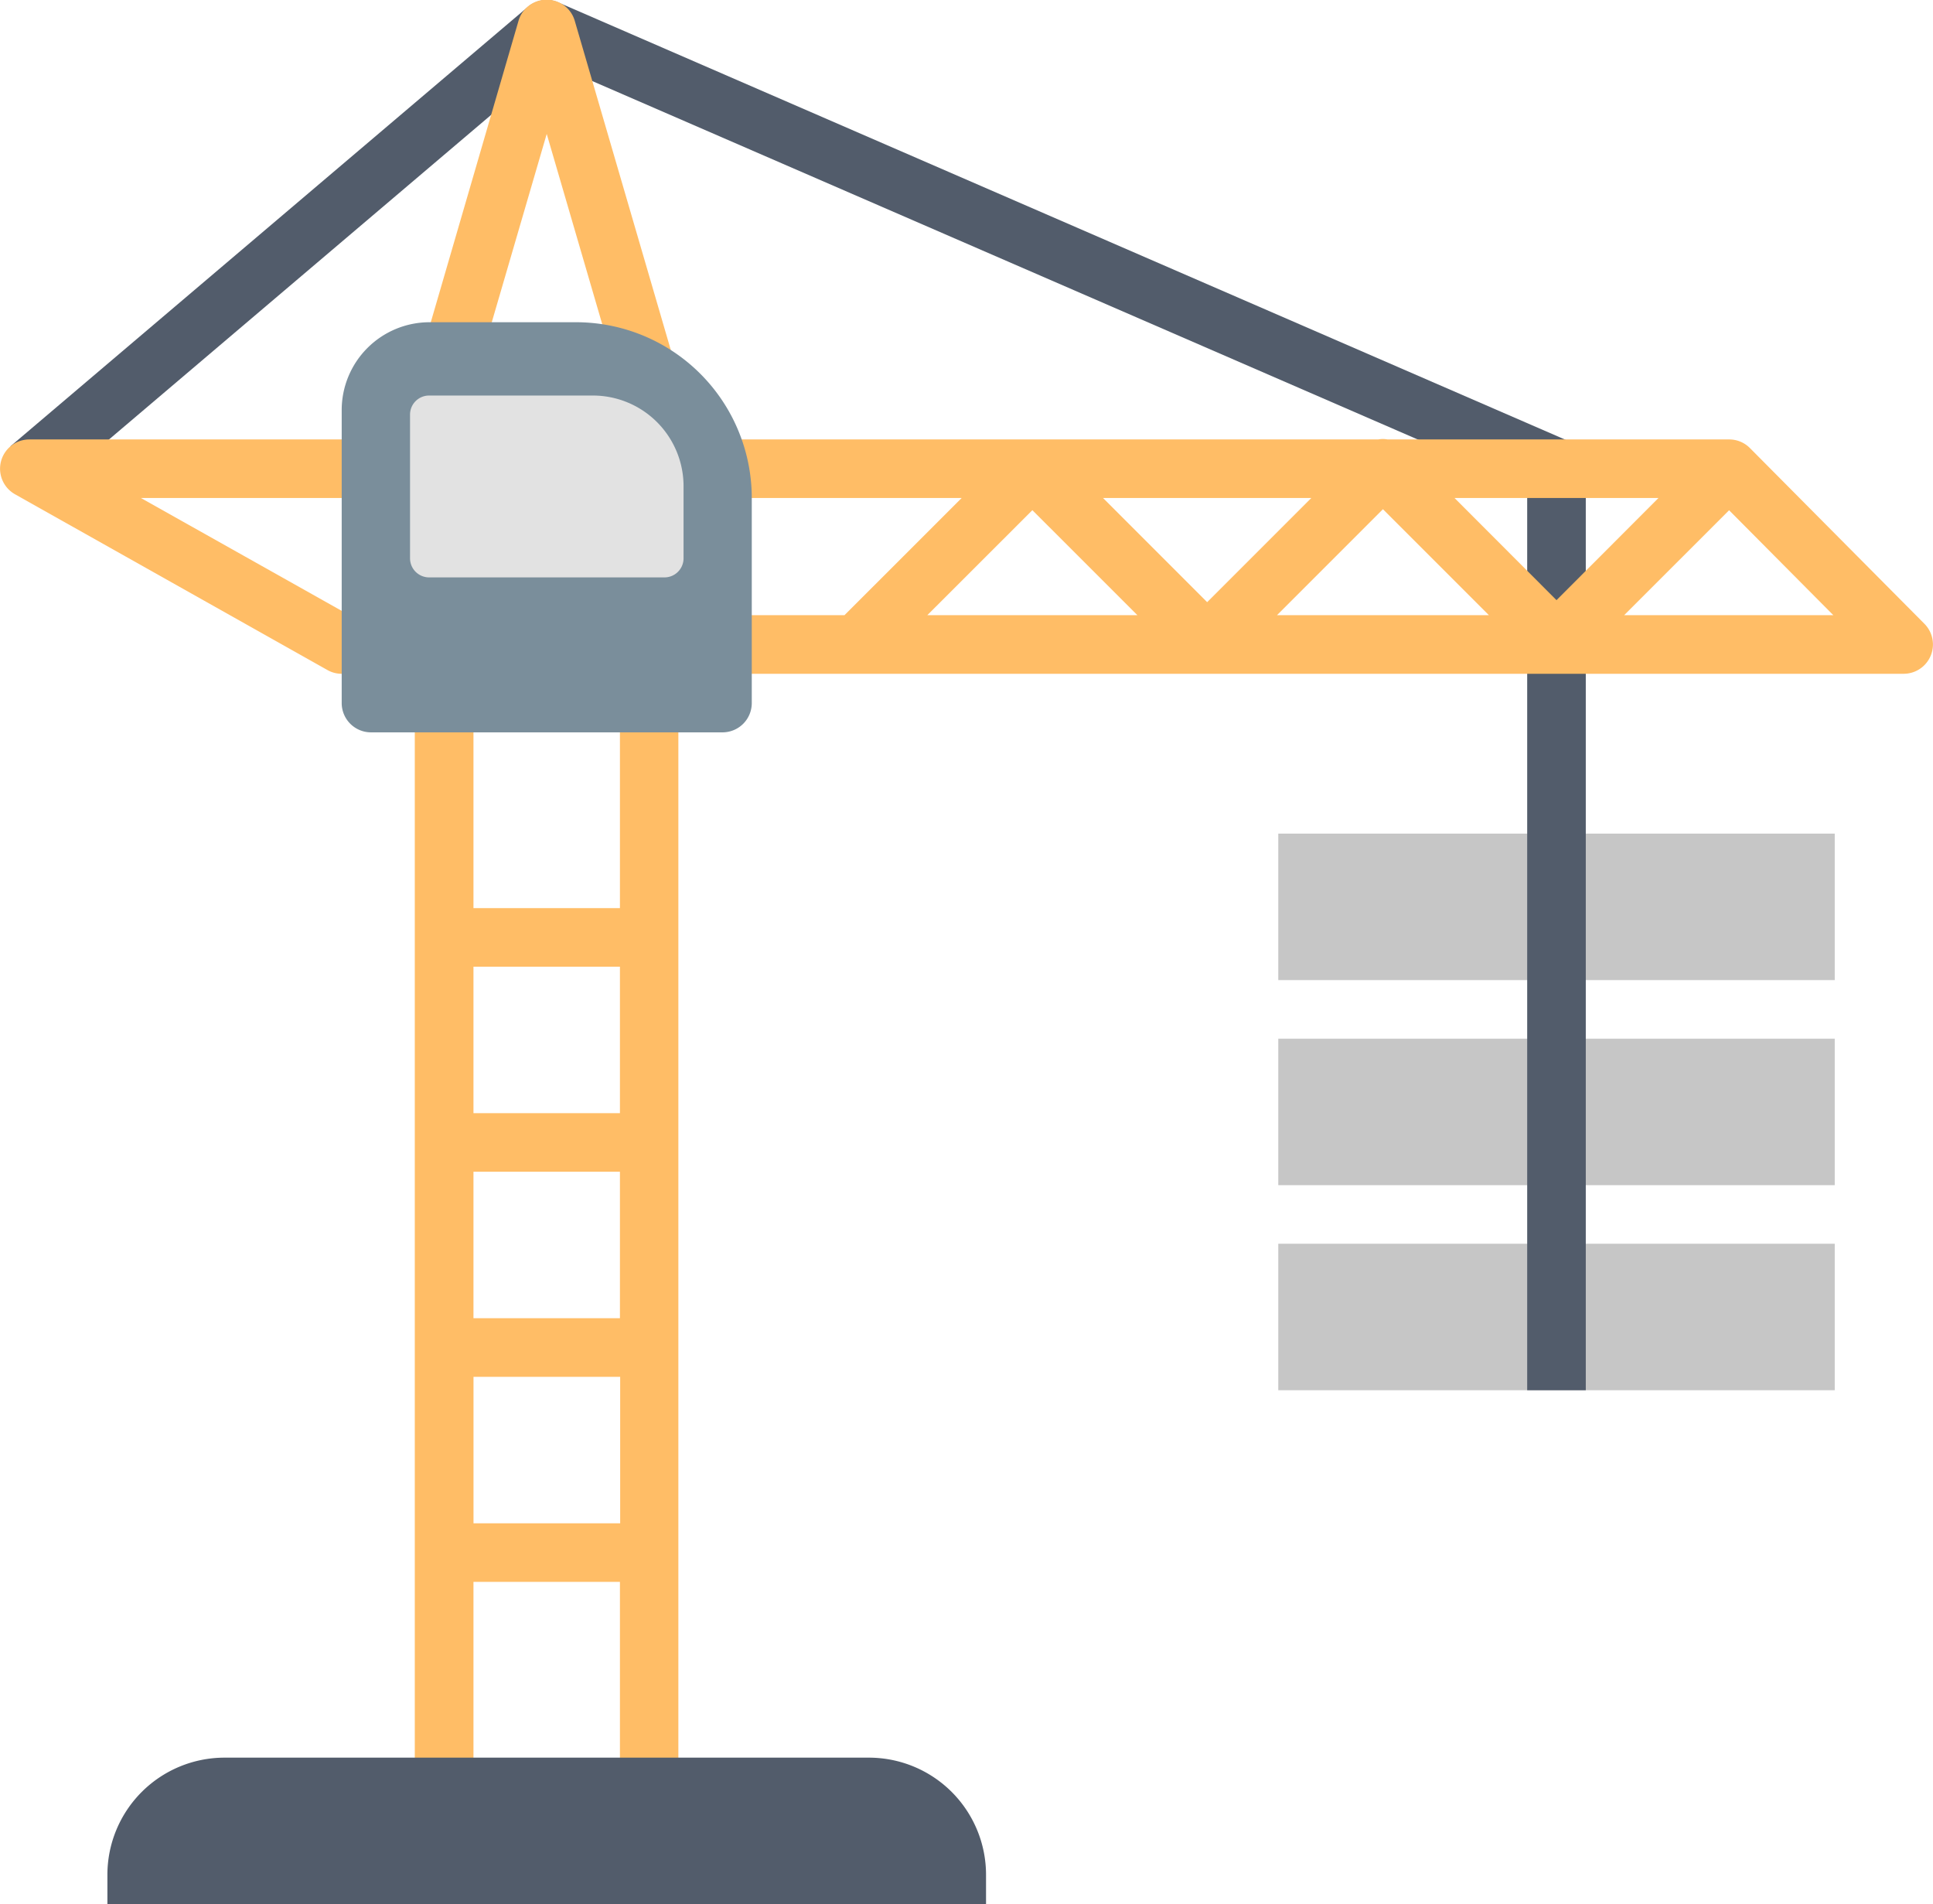 <svg xmlns="http://www.w3.org/2000/svg" width="48" height="47.273" viewBox="0 0 48 47.273">
  <g>
    <g>
      <rect x="31.742" y="25.788" width="13.818" height="3.636" fill="#c6c6c6"/>
      <rect x="31.742" y="20.696" width="13.818" height="3.637" fill="#c6c6c6"/>
      <rect x="31.742" y="30.878" width="13.818" height="3.637" fill="#c6c6c6"/>
    </g>
    <path d="M38.941,10.947,13.866.061a.73.73,0,0,0-.761.112L.257,11.082,1.2,12.19,13.7,1.575,37.923,12.091V34.515h1.455v-22.9A.725.725,0,0,0,38.941,10.947Z" fill="#525c6b"/>
    <g>
      <path d="M11.03,10.183h5.091a.728.728,0,0,0,.7-.932L14.274.523a.727.727,0,0,0-1.4,0L10.333,9.251a.729.729,0,0,0,.7.932Zm2.546-6.858,1.576,5.4H12Z" fill="#ffbd66"/>
      <path d="M47.789,15.489l-4.334-4.364a.724.724,0,0,0-.516-.215H34.457a.657.657,0,0,0-.234,0H.727a.727.727,0,0,0-.356,1.36l7.758,4.364a.715.715,0,0,0,.356.094H10.3V45.455a.729.729,0,0,0,.727.728h5.091a.727.727,0,0,0,.727-.728V16.728H47.272a.728.728,0,0,0,.517-1.239Zm-19.545-.216H23.027l2.609-2.607Zm-.853-2.909h5.171L29.976,14.95Zm6.95.278,2.631,2.631H31.71Zm1.778-.278h5.064L38.651,14.9ZM8.676,15.273,3.5,12.364H11.03a.727.727,0,0,0-.727.728v2.182H8.676Zm6.718,0H11.757V13.819h3.637Zm0,17.454H11.757V29.091h3.637Zm-3.636,1.455H15.4v3.637H11.758Zm3.636-6.546H11.757V24h3.637Zm0,17.091H11.757V39.273h3.637Zm0-22.181H11.757V16.728h3.637Zm.727-10.182H23.88l-2.91,2.909H16.848V13.091A.726.726,0,0,0,16.121,12.364Zm24.21,2.909,2.606-2.605,2.588,2.605Z" fill="#ffbd66"/>
    </g>
    <g>
      <path d="M14.3,8H10.667a2.182,2.182,0,0,0-2.182,2.183v7.271a.728.728,0,0,0,.728.728H17.94a.727.727,0,0,0,.728-.728V12.363A4.366,4.366,0,0,0,14.3,8Z" fill="#7a8e9b"/>
      <path d="M14.719,9.82H10.655a.473.473,0,0,0-.473.473v3.568a.474.474,0,0,0,.473.474H16.5a.474.474,0,0,0,.474-.474V12.07A2.252,2.252,0,0,0,14.719,9.82Z" fill="#e2e2e2"/>
    </g>
    <path d="M21.576,43.637h-16a2.909,2.909,0,0,0-2.909,2.909v.727H24.485v-.727A2.909,2.909,0,0,0,21.576,43.637Z" fill="#525c6b"/>
  </g>
</svg>
